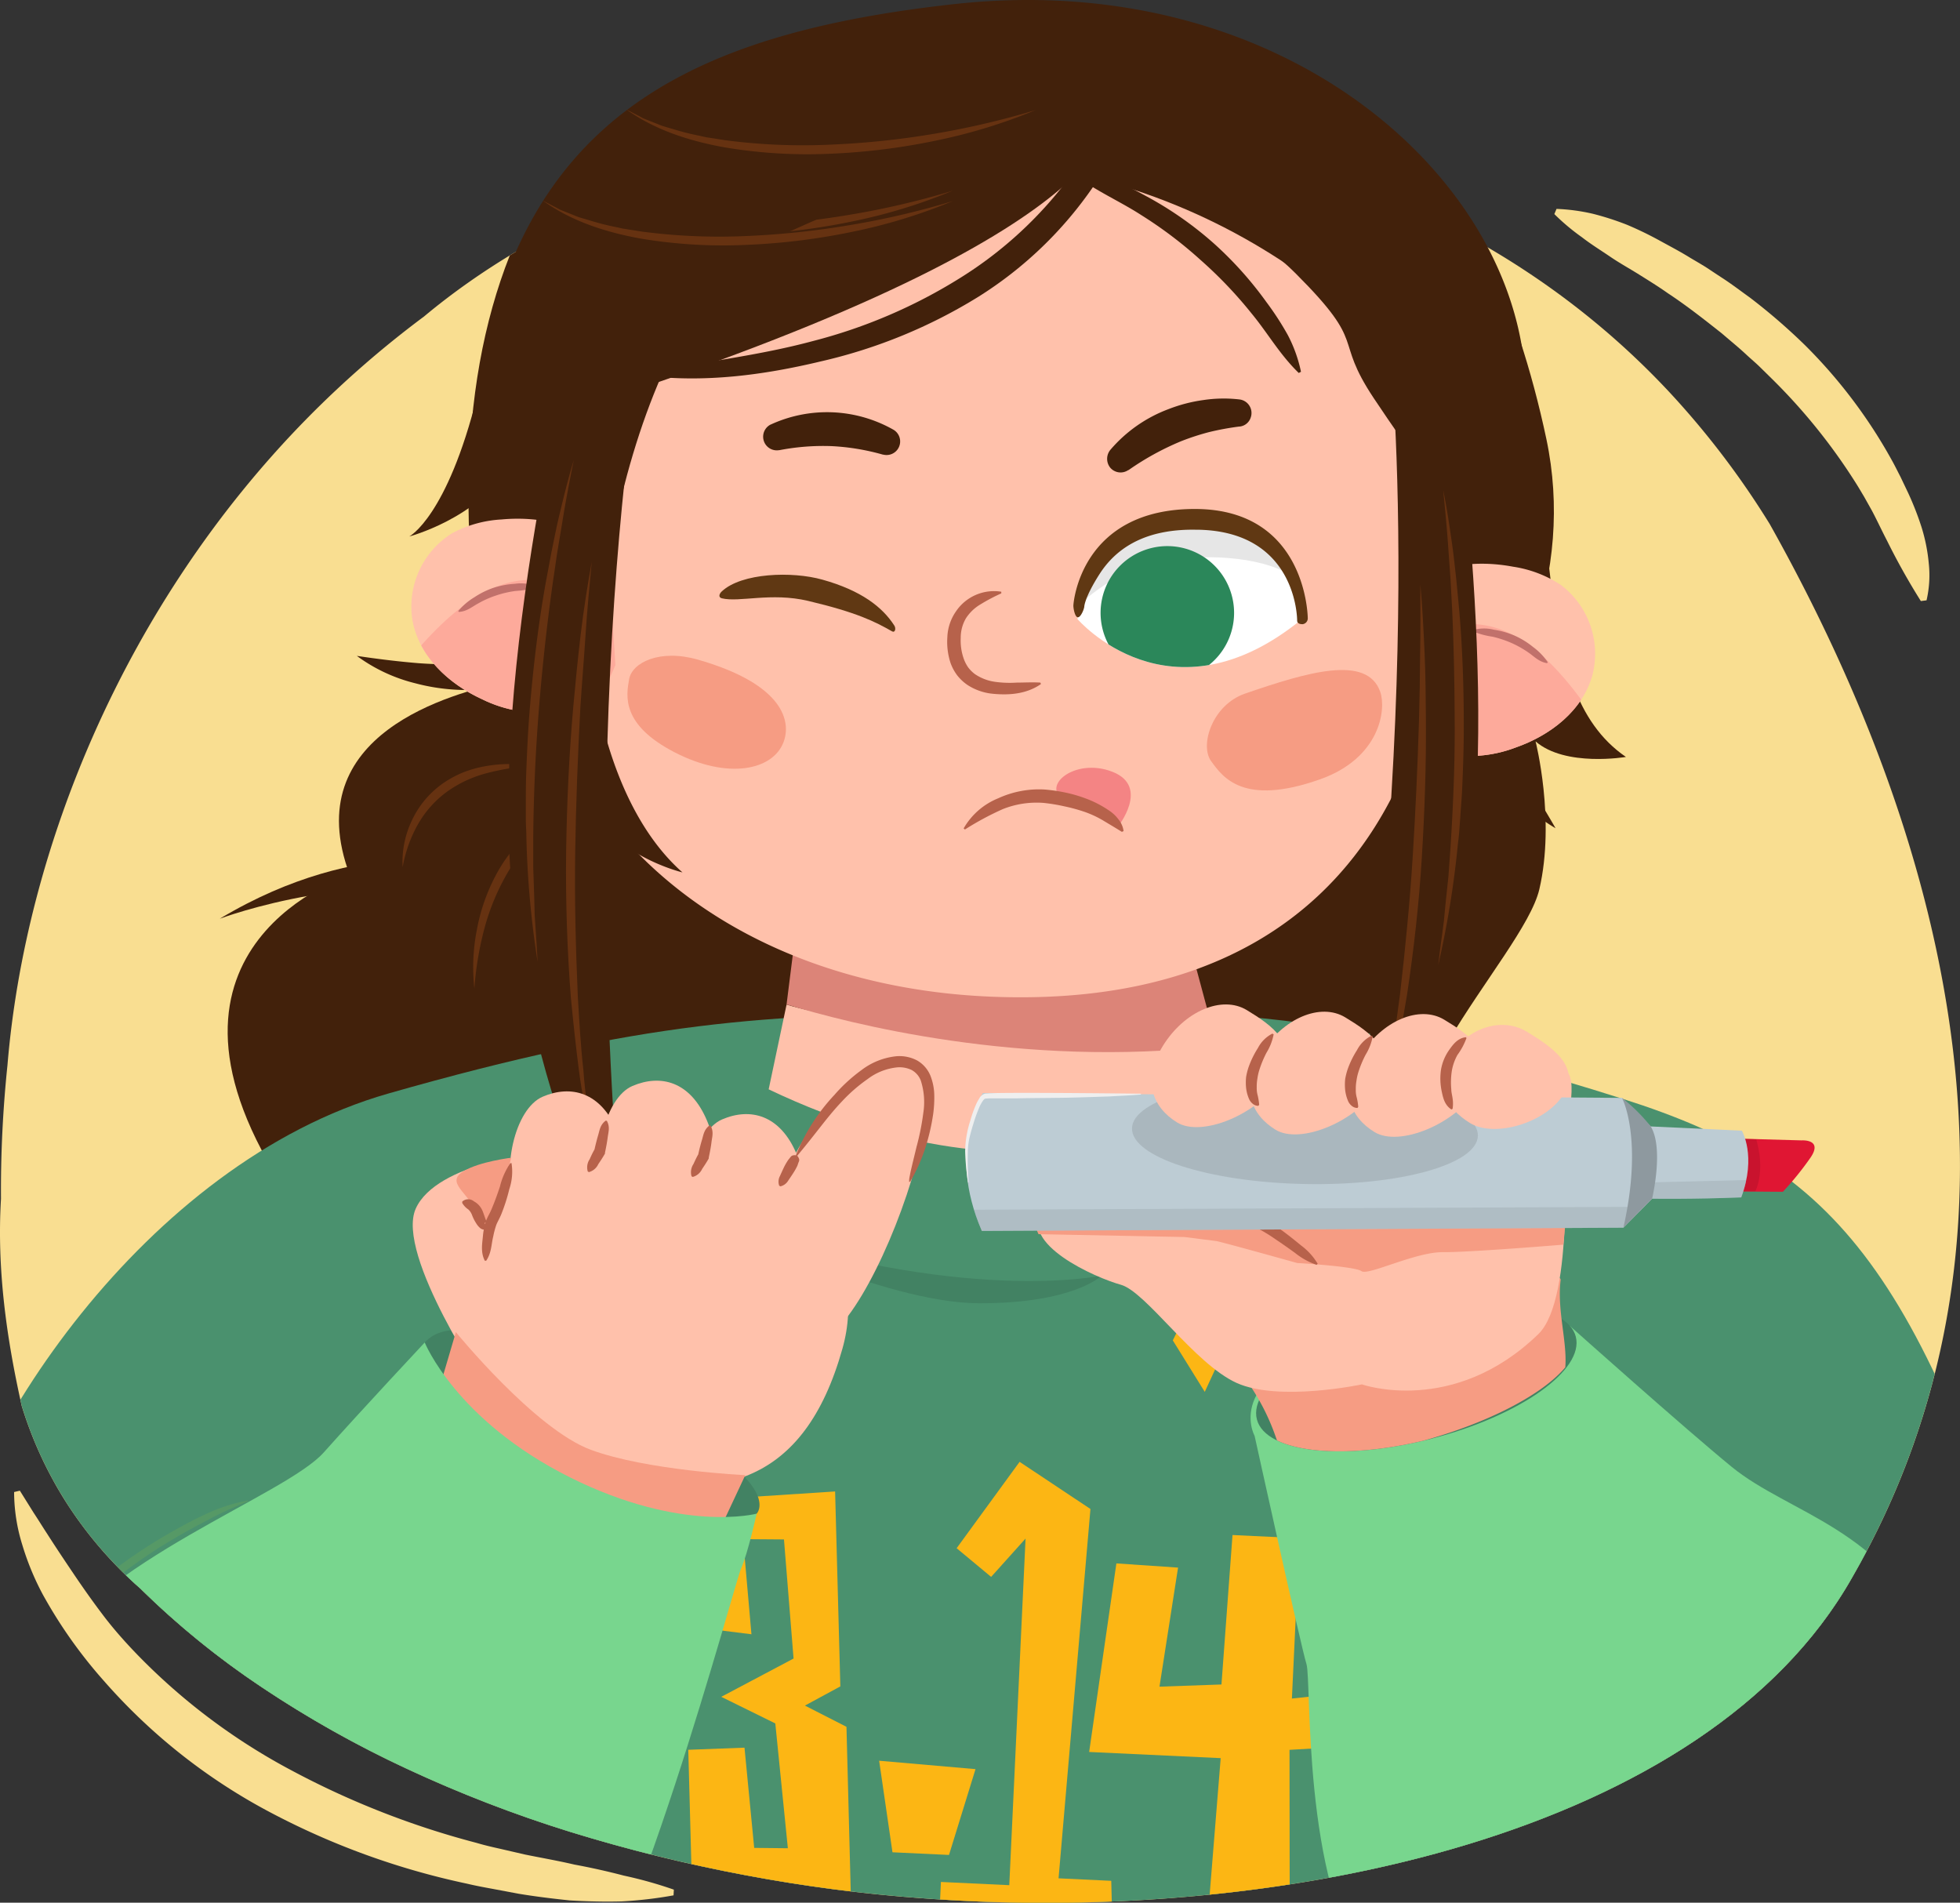 <svg xmlns="http://www.w3.org/2000/svg" xmlns:xlink="http://www.w3.org/1999/xlink" width="377.89" height="366.8" viewBox="0 0 377.89 366.8"><rect x="0" y="0" width="377.89" height="366.8" fill="#333333" stroke="none"/><defs><clipPath id="a"><path d="M.19,231.11c-.8,13.34,1,26.56,4,39.92a76.42,76.42,0,0,0,8.58,18.6,78.33,78.33,0,0,0,14.29,16.61,159.12,159.12,0,0,0,23.38,19,208,208,0,0,0,28,15.74,250.15,250.15,0,0,0,31.48,12.16,305.58,305.58,0,0,0,33.87,8.37A300.08,300.08,0,0,0,178.63,366c68.45,5,150.29-12.25,178.41-61.8,37.25-64.59,20-139.29-15.82-203.15a162.53,162.53,0,0,0-19.59-25.7c-15.1-16.09-34.5-29.83-59.68-39.62C200.76,12.51,125.6,24.43,81.77,61A195.35,195.35,0,0,0,59,80.86c-34.9,35.61-54.1,82.68-57.56,124.48A232.6,232.6,0,0,0,.19,231.11Z" fill="#f9de91"/></clipPath><clipPath id="b"><path d="M267.13,136.19a16.07,16.07,0,0,0,10.94,9,24.92,24.92,0,0,0,14.13-1.08c6.64-2.31,13-7.09,14.87-14.15a16.63,16.63,0,0,0-6.1-17.17,22.83,22.83,0,0,0-9.24-3.54c-7.76-1.46-17-.41-21.44,6.28Z" fill="none"/></clipPath><clipPath id="c"><path d="M118.7,129.2a16,16,0,0,1-11.74,8,24.86,24.86,0,0,1-14-2.4c-6.39-2.92-12.31-8.28-13.48-15.48a16.66,16.66,0,0,1,7.68-16.52,22.81,22.81,0,0,1,9.54-2.66c7.86-.73,16.91,1.19,20.75,8.27Z" fill="none"/></clipPath><clipPath id="d"><path d="M207.73,119.33s17.82,20.86,43.31,0c0,0,0-18.22-20.39-18.83C210,99.92,207.73,119.33,207.73,119.33Z" fill="#fff"/></clipPath><clipPath id="e"><path d="M333,229.63l14.27.08s4.21.26,1.76-3.34a57.05,57.05,0,0,0-5.25-6.54s-11.16-.43-11.71-.4S333,229.63,333,229.63Z" fill="none"/></clipPath><clipPath id="f"><path d="M312.72,211.65l-123.22-.94s-7.1,10.74-.2,26.59l123.7-.63,5.53-5.59s7.68.13,17.18-.25c3-8,.12-12.86.12-12.86l-17.58-.82Z" fill="none"/></clipPath></defs><path d="M.19,231.11c-.8,13.34,1,26.56,4,39.92a76.42,76.42,0,0,0,8.58,18.6,78.33,78.33,0,0,0,14.29,16.61,159.12,159.12,0,0,0,23.38,19,208,208,0,0,0,28,15.74,250.15,250.15,0,0,0,31.48,12.16,305.58,305.58,0,0,0,33.87,8.37A300.08,300.08,0,0,0,178.63,366c68.45,5,150.29-12.25,178.41-61.8,37.25-64.59,20-139.29-15.82-203.15a162.53,162.53,0,0,0-19.59-25.7c-15.1-16.09-34.5-29.83-59.68-39.62C200.76,12.51,125.6,24.43,81.77,61A195.35,195.35,0,0,0,59,80.86c-34.9,35.61-54.1,82.68-57.56,124.48A232.6,232.6,0,0,0,.19,231.11Z" fill="#f9de91"/><g clip-path="url(#a)"><path d="M42.37,177.11s28.53-10.83,55.14-3.51l-5.48-7S70,160.54,42.37,177.11Z" fill="#42210b"/><path d="M120.87,16.22c-18.27,13.25-23,36.55-28.84,60s-13.12,27.2-13.12,27.2S91.91,100,98,90.17s22.87-73.95,22.87-73.95" fill="#42210b"/><path d="M119.37,33.91C91.42,82,107.21,129.28,97.31,131.46s-40.11,9.91-29.87,37.23c0,0-42.41,13.32-13.4,59.23s139.47-18.84,139.47-18.84Z" fill="#42210b"/><path d="M77.63,167.18a18.48,18.48,0,0,1,1.68-8.8,18.1,18.1,0,0,1,5.75-7.12,20.4,20.4,0,0,1,4-2.26,21.81,21.81,0,0,1,4.39-1.27,26.19,26.19,0,0,1,9-.1,48.21,48.21,0,0,0-8.65,1.43,23.17,23.17,0,0,0-7.68,3.61A20,20,0,0,0,80.53,159,26,26,0,0,0,77.63,167.18Z" fill="#663211"/><path d="M91.46,190.59a37.3,37.3,0,0,1,.47-11.3,36.53,36.53,0,0,1,3.78-10.78,28.08,28.08,0,0,1,7.36-8.78,26,26,0,0,1,10.21-4.89,35.29,35.29,0,0,0-9.33,5.94,29.22,29.22,0,0,0-3.71,4,29.93,29.93,0,0,0-3,4.57,43.87,43.87,0,0,0-4,10.24A61.9,61.9,0,0,0,91.46,190.59Z" fill="#663211"/><path d="M68.8,126.44c4.1.61,8,1.09,11.92,1.41a85.38,85.38,0,0,0,11.53.05c1.91-.07,3.78-.38,5.67-.62.94-.13,1.86-.39,2.8-.54l1.42-.27,1.38-.38c3.79-.86,1.41,2,5.34.55-2.67,3.12-.09,1.47-4,3.15a32.78,32.78,0,0,1-12.29,3.14,38.57,38.57,0,0,1-12.54-1.22A31.74,31.74,0,0,1,68.8,126.44Z" fill="#42210b"/><path d="M288.16,115c.07,4.15.24,8.09.57,12a86.54,86.54,0,0,0,1.85,11.38c.39,1.87,1,3.66,1.54,5.49.28.91.69,1.77,1,2.67l.5,1.35.6,1.31c1.47,3.59,3.62,6.82,5.69,10.46a27.79,27.79,0,0,1-9.12-8.52,32.59,32.59,0,0,1-5.12-11.6,38.56,38.56,0,0,1-.86-12.56A31.92,31.92,0,0,1,288.16,115Z" fill="#42210b"/><path d="M290.3,62.56c11.76,33.61,3.62,70,23.18,83.36,0,0-11.69,2-17.42-3,0,0,3.85,15.07.73,28.5s-36.8,44.42-20.48,60.64c0,0-57.75,2.67-57.29-1s.72-52.82.72-52.82L270.35,70.94Z" fill="#42210b"/><path d="M205.48,483.57c1.71,0,3.4.06,5.09.07,1.11,0,118.23-11.48,119.34-11.74.52-.12,34.74-10.93,34.74-10.93-.68-9-14.89-70.94-19.93-87,18.6.36,53.82-31.1,50.17-48.13-24-81-40.32-100.76-82-114C250.27,191.91,224,195.06,186,195.27S123.89,196.8,74.89,210.8c-46.91,13.4-82,67-86.88,98,0,0-.06,0,0,.07,32.11,35.1,66.94,60,78.92,55.91,1.93,26.9-29.82,26-26.06,52.9,0,0-4,12.36-8.75,30.2C94.61,469.35,204.41,483.56,205.48,483.57Z" fill="#4a916e"/><path d="M151.65,193.66,148.2,210c55.55,26.51,89.05,1.19,89.05,1.19L232.91,197C195.27,201.38,163.24,197.22,151.65,193.66Z" fill="#ffc1ab"/><path d="M233.3,196.57,227.78,176l-74.51,4.75-1.62,12.88c11.59,3.56,45.37,12.39,83,8Z" fill="#dc8478"/><path d="M298.14,84.62C287,32.07,254.52-16.44,185.93-8.83c-62.06,6.89-99.72,42.69-95.25,116.2,3.18,52.22,55.24,66.39,108,73.64C257.35,189.09,309,135.82,298.14,84.62Z" fill="#42210b"/><path d="M267.13,136.19a16.07,16.07,0,0,0,10.94,9,24.92,24.92,0,0,0,14.13-1.08c6.64-2.31,13-7.09,14.87-14.15a16.63,16.63,0,0,0-6.1-17.17,22.83,22.83,0,0,0-9.24-3.54c-7.76-1.46-17-.41-21.44,6.28Z" fill="#ffc1ab"/><g clip-path="url(#b)"><path d="M301.92,144.26c-3.15,3.27-22,11.63-28.89,2.48s-9.88-23.33-2.06-24,19.43-11.4,37.91,18.1c-2.5,7.06-4.57,4.91-4.57,4.91" fill="#fdaa9b"/></g><path d="M298.31,127.84c-1.52-.2-2.49-1.25-3.56-2a19.73,19.73,0,0,0-3.34-1.89,20.66,20.66,0,0,0-3.66-1.21,15.8,15.8,0,0,1-3.86-1.06v-.19a7.8,7.8,0,0,1,4.12-.1,16.35,16.35,0,0,1,4,1.14,15.77,15.77,0,0,1,3.56,2.19,11.86,11.86,0,0,1,2.82,2.92Z" fill="#c1716b"/><path d="M117.79,103.5s-3.61-1.54-16.28-2.45a85.33,85.33,0,0,0-.44,12.09c1.77,45,38.63,76.91,90.1,79,55.25,2.23,84.9-28.19,87.9-82.1,1.39-25-7.34-49.29-21.75-68.07-12.88-6.85-29.16-10.49-46.76-10.55C152.87,31.23,124.9,55.51,117.79,103.5Z" fill="#ffc1ab"/><path d="M193.46,6.58c-49.68,5.17-85.55,51.55-90,94.56,12.67.91,13,12,13,12,7.12-48,29-84.41,69.23-82.52C240.62,33.19,273,68.75,286,90.39,278.06,53.05,244.13,1.32,193.46,6.58Z" fill="#42210b"/><path d="M118.7,129.2a16,16,0,0,1-11.74,8,24.86,24.86,0,0,1-14-2.4c-6.39-2.92-12.31-8.28-13.48-15.48a16.66,16.66,0,0,1,7.68-16.52,22.81,22.81,0,0,1,9.54-2.66c7.86-.73,16.91,1.19,20.75,8.27Z" fill="#ffc1ab"/><g clip-path="url(#c)"><path d="M83.3,134c2.84,3.55,20.85,13.65,28.53,5.18s12-22.3,4.31-23.7S97.87,102.27,76.7,129.91c1.82,7.26,4.09,5.31,4.09,5.31" fill="#fdaa9b"/></g><path d="M88.36,117.79a12,12,0,0,1,3.08-2.64,16,16,0,0,1,3.75-1.85,17,17,0,0,1,4.1-.76,7.88,7.88,0,0,1,4.09.49v.19a16.51,16.51,0,0,1-3.94.7,19.64,19.64,0,0,0-3.75.86,18.61,18.61,0,0,0-3.51,1.56c-1.13.6-2.19,1.56-3.73,1.62Z" fill="#c1716b"/><path d="M213.89,21.8s6,20-88.42,52.37C85,88.06,95.77,59.46,95.77,59.46L134,46.22l39-24.47Z" fill="#42210b"/><path d="M134.58,127.17c16.65,4.78,18,12,16.47,15.94-2.07,5.37-10.71,7.23-21,1.91s-9.33-10.85-8.76-14.07S127.19,125.05,134.58,127.17Z" fill="#f69c83"/><path d="M240.05,133.71c12-4.13,23.53-7.58,26.06-.34,1.19,3.38,0,12.76-11.61,16.87-14.84,5.24-18.76-.43-21-3.52S233.76,135.87,240.05,133.71Z" fill="#f69c83"/><path d="M148.56,81.86a25.94,25.94,0,0,1,23.73,1,2.62,2.62,0,0,1-2,4.78l-.07,0A44.07,44.07,0,0,0,160.28,86a44.67,44.67,0,0,0-10,.78l-.07,0a2.63,2.63,0,0,1-1.63-4.94Z" fill="#42210b"/><path d="M238.94,77a26.29,26.29,0,0,0-6.92.12,29.51,29.51,0,0,0-6.73,1.75,27.33,27.33,0,0,0-11.17,7.8,2.73,2.73,0,0,0-.08,3.47,2.62,2.62,0,0,0,3.49.48l.06,0a53,53,0,0,1,10.12-5.56,46.73,46.73,0,0,1,5.48-1.78,53.43,53.43,0,0,1,5.72-1.05H239a2.52,2.52,0,0,0,2.13-1.71A2.63,2.63,0,0,0,238.94,77Z" fill="#42210b"/><path d="M215.46,159.46s-5-2.63-10.05-5.16,1.71-8.39,9.06-5.52S215.46,159.46,215.46,159.46Z" fill="#f48484"/><path d="M200.7,131.87c-2.72,1.89-6,2.2-9.32,1.87a10.79,10.79,0,0,1-4.84-1.69,8.92,8.92,0,0,1-2-1.87,9.14,9.14,0,0,1-1.27-2.36,13.05,13.05,0,0,1-.62-5,9.28,9.28,0,0,1,1.63-4.91,8.84,8.84,0,0,1,8.77-3.84l0,.32a34.35,34.35,0,0,0-3.93,2.07,8.46,8.46,0,0,0-2.89,2.74,7.36,7.36,0,0,0-1,3.76,10.57,10.57,0,0,0,.57,4,7.08,7.08,0,0,0,.86,1.69,6.4,6.4,0,0,0,1.33,1.32,9.12,9.12,0,0,0,3.72,1.45,20.55,20.55,0,0,0,4.31.17c1.48,0,3-.1,4.57,0Z" fill="#b7624b"/><path d="M216.29,160.36c-1.25-.79-2.37-1.44-3.51-2.13a19.53,19.53,0,0,0-3.64-1.71,32.88,32.88,0,0,0-3.95-1.08,34.33,34.33,0,0,0-4-.66,17.64,17.64,0,0,0-7.85,1.2,56,56,0,0,0-7.3,3.93l-.25-.21a13.49,13.49,0,0,1,6.67-5.81,18.81,18.81,0,0,1,8.89-1.69,31.49,31.49,0,0,1,4.44.67,27.75,27.75,0,0,1,4.27,1.34,21.16,21.16,0,0,1,4,2.2,7.41,7.41,0,0,1,1.64,1.62,4.49,4.49,0,0,1,.93,2.19Z" fill="#b7624b"/><path d="M207.73,119.33s17.82,20.86,43.31,0c0,0,0-18.22-20.39-18.83C210,99.92,207.73,119.33,207.73,119.33Z" fill="#fff"/><g clip-path="url(#d)"><path d="M201,110.35c9.38-6.41,19.61-12.3,31.15-13.31,9.31-.82,19.3,2,25.85,8.88,4.23,4.45-2.29,11.45-6.54,7-5.14-5.42-16.75-6-24-5.22-9.43,1.06-15.56,5-21.41,10.78C201.64,122.78,195.91,113.81,201,110.35Z" opacity="0.1"/><path d="M237.93,118.42a12.87,12.87,0,1,1-12.6-13.14A12.87,12.87,0,0,1,237.93,118.42Z" fill="#2b875a"/></g><path d="M207.82,119h0c-.57,0-.9-1.74-.87-2.32,0-.2,1.26-18.74,23.73-18.56,21.28.21,21.46,20.89,21.46,21.09a1.13,1.13,0,0,1-1,1.12c-.58,0-1.05-.16-1.05-.73s-.23-17.08-19-17.48c-.13,0-.27,0-.4,0-8.63-.18-14.93,2.64-18.72,8.58-2.84,4.45-2.92,6.2-2.92,6.24C209,117.49,208.37,119,207.82,119Z" fill="#603813"/><path d="M139.17,114c-.56.52-.68,1.17,0,1.34,3.38.83,9.52-1.19,16.64.5,9.43,2.23,12.89,4,16.2,5.88.54.31.79-.54.42-1.12-2.29-3.57-6.39-6.77-13.88-8.86C152.71,110.1,143,110.43,139.17,114Z" fill="#603813"/><path d="M113.93,126.81s1.92,27.45,17.65,41.37c0,0-16.87-4-19.29-17.29A49.68,49.68,0,0,1,113.93,126.81Z" fill="#42210b"/><path d="M125.35,58.15s-15.65,73.94-4.67,187.35c0,0-20.35-35.5-22.48-81.17s14.43-107.5,14.43-107.5" fill="#42210b"/><path d="M207.71,33.56c5.29-.11,9.85,2.37,14.22,4.77a68.49,68.49,0,0,1,12.26,8.74,70.17,70.17,0,0,1,10,11.2,56.07,56.07,0,0,1,4.09,6.3,27,27,0,0,1,2.55,7.1l-.43.23c-3.69-3.58-6-7.73-9.07-11.44a82.74,82.74,0,0,0-9.88-10.36,81.34,81.34,0,0,0-11.42-8.64C216,38.85,211.68,37,207.58,34Z" fill="#42210b"/><path d="M220.1,9c.64,9.62-3.81,18.7-9.26,26.89a75.41,75.41,0,0,1-22.19,21.31,100,100,0,0,1-30.4,12.47c-10.86,2.6-22.23,4.14-33.53,2.77l0-.57c10.93-2.12,21.7-3.34,32-6.12a100.84,100.84,0,0,0,28.5-12.23,76.9,76.9,0,0,0,21.3-19.76,76.25,76.25,0,0,0,7.12-12.05c2-4.16,3.93-8.4,5.78-12.77Z" fill="#42210b"/><path d="M183.67,36.77a104.41,104.41,0,0,1-19.46,5.94A124.1,124.1,0,0,1,144,45.2,96,96,0,0,1,123.58,44c-6.69-1.2-13.4-3.33-18.92-7.33l2.25,1.18c.38.19.74.4,1.12.59l1.17.47,2.34.94c.8.25,1.61.47,2.42.72a47.67,47.67,0,0,0,4.88,1.22l1.22.27,1.25.2,2.48.39a114.48,114.48,0,0,0,20.11.85A159.16,159.16,0,0,0,164,41.37,156.42,156.42,0,0,0,183.67,36.77Z" fill="#663211"/><path d="M199.69,19.21a105.16,105.16,0,0,1-19.46,5.94A124.1,124.1,0,0,1,160,27.64a96.06,96.06,0,0,1-20.39-1.25c-6.68-1.21-13.39-3.34-18.91-7.33l2.25,1.18c.37.19.73.4,1.11.59l1.18.47,2.34.93c.8.26,1.61.48,2.41.72a45.79,45.79,0,0,0,4.88,1.22l1.23.28,1.24.19,2.49.39a114.41,114.41,0,0,0,20.1.86A159.32,159.32,0,0,0,180,23.81,158.6,158.6,0,0,0,199.69,19.21Z" fill="#663211"/><path d="M110.63,88.68c-.81,4-1.58,8-2.22,12l-1,6-.88,6c-1.11,8-2,16.1-2.64,24.18s-1,16.19-1.08,24.3l0,6.08.2,6.09.07,3,.2,3q.21,3,.37,6.09a181.61,181.61,0,0,1-2.17-24.33c0-1-.1-2-.1-3.06l0-3c0-2,0-4.08.08-6.12.16-4.08.34-8.15.68-12.22.67-8.12,1.63-16.23,3.06-24.25l1.12-6c.42-2,.8-4,1.25-6C108.5,96.54,109.44,92.58,110.63,88.68Z" fill="#663211"/><path d="M114.09,108.3c-.43,4.66-.89,9.3-1.19,14s-.7,9.31-1,14c-.5,9.32-.86,18.63-1,28s.11,18.64.51,27.95c.29,4.65.53,9.31,1.06,13.94.31,4.66,1.09,9.26,1.61,13.91-.91-4.58-1.87-9.17-2.47-13.81s-1.09-9.29-1.55-14q-1.08-14-.91-28.06c.14-9.36.56-18.72,1.38-28,.42-4.66.88-9.31,1.43-13.95S113.26,112.9,114.09,108.3Z" fill="#663211"/><path d="M267.74,64.6s8.17,70.76-9.54,176.42c0,0,20.17-31.69,25.32-74.44S278.83,64.4,278.83,64.4" fill="#42210b"/><path d="M278.25,94.49c.78,3.76,1.31,7.56,1.85,11.37.25,1.9.44,3.81.66,5.72l.55,5.73c.67,7.65.92,15.34.91,23,0,3.84-.14,7.68-.3,11.52-.08,1.92-.26,3.84-.38,5.76l-.21,2.87c-.08,1-.21,1.91-.31,2.86a181.14,181.14,0,0,1-3.73,22.72c.22-1.9.46-3.81.73-5.7l.37-2.85.27-2.86.6-5.7.41-5.72c.48-7.63.82-15.26.8-22.91s-.15-15.28-.5-22.92l-.31-5.73-.41-5.73C279,102.12,278.63,98.31,278.25,94.49Z" fill="#663211"/><path d="M273.84,112.65c.41,4.38.62,8.78.82,13.18s.23,8.8.26,13.21c.06,8.81-.26,17.62-.8,26.42s-1.53,17.58-2.84,26.29c-.75,4.35-1.44,8.71-2.39,13s-2.05,8.58-3.2,12.82c.76-4.34,1.76-8.62,2.35-13,.78-4.32,1.31-8.68,1.9-13,1-8.73,1.87-17.46,2.42-26.22s.95-17.54,1.22-26.33q.19-6.59.22-13.18C273.89,121.44,273.85,117.05,273.84,112.65Z" fill="#663211"/><path d="M274.89,90.8s-2.2-2.31-10-14c-8-12-1-10-15-24-17-17-42-19-42-19s21.67-18.11,47.3-.4S274.89,90.8,274.89,90.8Z" fill="#42210b"/><polygon points="215.24 301.39 209.99 337.74 235.35 338.93 232.18 378.16 248.67 377.49 248.62 337.33 255.68 336.92 256.16 326.69 249.08 327.44 250.54 296.53 237.63 295.92 235.5 324.73 223.55 325.15 227.13 302.2 215.24 301.39" fill="#fcb614"/><polygon points="135.66 313.9 134.97 289.21 161.01 287.52 162.02 325.1 155.19 328.8 163.2 332.89 164.19 371.05 133.6 370.66 132.7 337.32 143.54 336.91 145.41 356.23 151.9 356.3 149.48 332.24 139.06 327.11 153 319.73 151.15 296.77 143.27 296.71 144.88 315.05 135.66 313.9" fill="#fcb614"/><polygon points="169.5 339.43 172.07 357.08 182.97 357.59 188.08 341.05 169.5 339.43" fill="#fcb614"/><polygon points="196.58 281.81 184.44 298.46 191.09 303.99 197.73 296.6 194.59 363.42 181.41 362.8 180.92 373.33 214.55 374.47 214.25 362.58 204.09 362.1 210.24 290.9 196.58 281.81" fill="#fcb614"/><polygon points="254.35 286.09 248.2 276.17 253.32 265.71 260.27 277.76 254.35 286.09" fill="#fcb614"/><polygon points="232.28 268.32 226.12 258.4 231.24 247.94 238.43 254.99 232.28 268.32" fill="#fcb614"/><polygon points="114.07 330.9 107.91 320.98 113.03 310.52 120.22 317.57 114.07 330.9" fill="#fcb614"/><polygon points="95.71 304.78 89.55 294.86 94.67 284.4 101.86 291.45 95.71 304.78" fill="#fcb614"/><path d="M139.85,236s30.55,15.2,48.89,15.24,23.66-5.33,23.66-5.33S185.48,251.69,139.85,236Z" fill="#428263"/><path d="M302.89,255.8s-7-7-39,1c-29.18,7.3-22,20-22,20s9,40.87,10,44-.86,42,11.8,58.73c13.53,17.91,28.08,57.07,78.92,29s39.21-70.74,30.15-92.22-27.87-24.52-38.87-33.52C324.88,275.43,302.89,255.8,302.89,255.8Z" fill="#78d68e"/><ellipse cx="273.07" cy="265.65" rx="31.76" ry="12.06" transform="translate(-57.98 77.12) rotate(-14.55)" fill="#428263"/><path d="M246.21,277.68c5.58,2.71,16.31,2.88,28.18.06,12.79-3.52,23.1-9,27.4-14.15.4-4.94-1.61-11-.9-16.79.6-4.8-60,20.12-60,20.12a42.86,42.86,0,0,1,5,9.88C246,277.11,246.1,277.39,246.21,277.68Z" fill="#f69c83"/><path d="M262.58,266.88s-16,3.4-24.15-.28S220.94,249,216.1,247.67s-19.8-7.89-15.1-14.52,37-.16,37-.16l41.35-.6s20.19-28.1,22.69-25.9-.65,13-.65,13,2.36,30.77-4.79,37.69C280.19,273.09,262.58,266.88,262.58,266.88Z" fill="#ffc1ab"/><path d="M200.23,237.92l28.15.55,6.07.77c.88.11,15.64,4.24,15.64,4.24s11.19.64,12.41,1.57,10.38-3.7,15.67-3.66,23.24-1.45,23.24-1.45.83-6.68.31-9-102.47-1.19-102.47-1.19-.49,3.85.24,6.08A10.93,10.93,0,0,0,200.23,237.92Z" fill="#f69c83"/><path d="M253.84,243.83a13.64,13.64,0,0,1-4.11-2.26q-1.87-1.37-3.77-2.64a31.59,31.59,0,0,0-3.79-2.29,8.06,8.06,0,0,0-1.9-.65,12.6,12.6,0,0,1-2.09-.42l-.15-.22a2.3,2.3,0,0,1,2.41-1.21,7.57,7.57,0,0,1,2.57.56,11.92,11.92,0,0,1,2.18,1.18c.68.43,1.32.89,2,1.34,1.27.93,2.49,1.91,3.69,2.9a11.9,11.9,0,0,1,3.17,3.51Z" fill="#b7624b"/><path d="M332.8,219.44l14.54.4s4.21-.3,1.73,3.32a58.74,58.74,0,0,1-5.33,6.59s-11.27-.08-11.82-.1S332.8,219.44,332.8,219.44Z" fill="#e01633"/><g clip-path="url(#e)"><path d="M332.73,213.05c4.36.62,5.78,5.65,6.33,8.51.7,3.55.48,8.63-3.19,11.4-3.44,2.59-8.93-.28-6.63-3.68a8.11,8.11,0,0,0,1.6-2.92,12,12,0,0,0,.11-4c-.19-2.47-2.22-5.21-1.42-7.71A2.88,2.88,0,0,1,332.73,213.05Z" fill="#a81126" opacity="0.4"/></g><path d="M312.72,211.65l-123.22-.94s-7.1,10.74-.2,26.59l123.7-.63,5.53-5.59s7.68.13,17.18-.25c3-8,.12-12.86.12-12.86l-17.58-.82Z" fill="#bdccd4"/><g clip-path="url(#f)"><polygon points="316.25 232.65 182.59 233.23 186.27 243.76 314.95 240.76 316.25 232.65" fill="#8e999f" opacity="0.3"/><path d="M251.84,208.19c-18.42-.4-33.45,3.76-33.59,9.31s14.69,10.35,33.11,10.75,33.45-3.76,33.58-9.3S270.25,208.59,251.84,208.19Z" fill="#8e999f" opacity="0.4"/><polygon points="340.99 227.38 316.71 227.97 318.9 238.32 341.92 235.35 340.99 227.38" fill="#8e999f" opacity="0.3"/></g><path d="M312.72,211.65s4.16,7.68.28,25l5.53-5.59s2.32-9.68-.28-13.93A33.76,33.76,0,0,0,312.72,211.65Z" fill="#8e999f"/><path d="M301.43,211c-3.38,5.45-13.26,8.4-18,5.5s-7.2-7.58-3.82-13,10-7.51,14.77-4.61S304.81,205.55,301.43,211Z" fill="#ffc1ab"/><path d="M284.76,210c-4.15,6.7-14.95,11.14-19.73,8.25s-6.88-8.1-2.73-14.79,11.38-9.77,16.16-6.88S288.91,203.26,284.76,210Z" fill="#ffc1ab"/><path d="M265.66,209.54c-4.15,6.7-15,11.14-19.73,8.25s-6.88-8.1-2.73-14.79,11.38-9.77,16.16-6.88S269.81,202.85,265.66,209.54Z" fill="#ffc1ab"/><path d="M246.68,208.14c-4.14,6.69-15,11.14-19.72,8.25s-6.88-8.1-2.74-14.79,11.39-9.77,16.16-6.88S250.83,201.45,246.68,208.14Z" fill="#ffc1ab"/><path d="M282.74,200.11a12.92,12.92,0,0,1-1.74,3.25,9.66,9.66,0,0,0-1.1,3.17,14.84,14.84,0,0,0-.09,3.47c0,.59.18,1.16.25,1.76a6.45,6.45,0,0,1,0,2l-.23.12c-1.32-.86-1.61-2.25-1.88-3.55a11.86,11.86,0,0,1-.13-4.08,9.36,9.36,0,0,1,1.59-3.86c.78-1.09,1.64-2.26,3.21-2.44Z" fill="#b7624b"/><path d="M264.66,199.8a10.49,10.49,0,0,1-1.38,3.55,21,21,0,0,0-1.38,3.32,10.12,10.12,0,0,0-.37,1.66,8.81,8.81,0,0,0-.13,1.69,5.22,5.22,0,0,0,.19,1.59,10.66,10.66,0,0,1,.28,1.76l-.15.22a1.68,1.68,0,0,1-1.13-.43,2.4,2.4,0,0,1-.68-.91,7.67,7.67,0,0,1-.56-2.11,10.49,10.49,0,0,1,0-2.1,12.06,12.06,0,0,1,.51-2,17.78,17.78,0,0,1,1.76-3.58,6.43,6.43,0,0,1,2.79-2.79Z" fill="#b7624b"/><path d="M245.56,199.39a10.49,10.49,0,0,1-1.38,3.55,21,21,0,0,0-1.38,3.32,10.12,10.12,0,0,0-.37,1.66,8.81,8.81,0,0,0-.13,1.69,5.22,5.22,0,0,0,.19,1.59,11.84,11.84,0,0,1,.28,1.76l-.15.22a1.68,1.68,0,0,1-1.13-.43,2.4,2.4,0,0,1-.68-.91,7.33,7.33,0,0,1-.56-2.11,10.49,10.49,0,0,1,0-2.1,12.06,12.06,0,0,1,.51-2,17.78,17.78,0,0,1,1.76-3.58,6.43,6.43,0,0,1,2.79-2.79Z" fill="#b7624b"/><path d="M134.22,237.8c-3.2-7.67-.4-19.68,5-22s11.18-.95,14.39,6.72,1.41,15.78-4,18.11S137.43,245.47,134.22,237.8Z" fill="#ffc1ab"/><path d="M116.94,231.35c-3.2-7.67-.4-19.69,5-22s11.18-.94,14.39,6.73,1.42,15.78-4,18.11S120.15,239,116.94,231.35Z" fill="#ffc1ab"/><path d="M99.65,233.41c-3.21-7.67-.41-19.69,5-22s11.19-.94,14.39,6.73,1.42,15.78-4,18.11S102.86,241.08,99.65,233.41Z" fill="#ffc1ab"/><path d="M150.46,229.46c4.88-16,18.93-25.51,24.59-23.87s5.6,5.77.72,21.76-14.07,33-19.73,31.4S145.58,245.44,150.46,229.46Z" fill="#ffc1ab"/><path d="M145.89,291.8s7-7-29-23c0,0-27-19-35-10,0,0-3,16,24,27S139.89,297.8,145.89,291.8Z" fill="#428263"/><path d="M162.42,260C155,286.42,138.49,289.32,118,284.78s-32.14-24.17-29.81-41.22c2.52-18.49,25.45-23.94,45.95-19.4S167.49,242,162.42,260Z" fill="#ffc1ab"/><path d="M93.89,267.89s-17.68-26-13.74-34.88,24.73-11.43,24.35-9.39,1.16,17.1,1.16,17.1Z" fill="#ffc1ab"/><path d="M89.41,225.76c-3.64,2.19.81,4.05,2.62,8.13s2.1,4.1,2.1,4.1l2.92-8.23,1.49-6.57S92.5,223.91,89.41,225.76Z" fill="#f69c83"/><path d="M98.62,224.22a10.45,10.45,0,0,1-.42,5A34.74,34.74,0,0,1,96.68,234c-.3.77-.82,1.66-1,2.15a16.63,16.63,0,0,0-.58,2.19c-.39,1.54-.31,3.14-1.36,4.7l-.27,0c-.86-1.69-.48-3.34-.34-5a13.11,13.11,0,0,1,.54-2.57c.37-1,.75-1.52,1.06-2.27.61-1.43,1.16-2.93,1.66-4.46a13.68,13.68,0,0,1,2-4.5Z" fill="#b7624b"/><path d="M117,216.07c.65,1.18.3,2.14.17,3.15s-.32,2-.53,3l0,.16-.08.14c-.37.65-.78,1.27-1.2,1.89a2.83,2.83,0,0,1-1.82,1.55l-.22-.13a2.8,2.8,0,0,1,.37-2.36c.3-.68.62-1.36,1-2l-.11.3c.22-1,.47-2,.75-2.95s.38-2,1.46-2.79Z" fill="#b7624b"/><path d="M137,217c.65,1.18.3,2.14.18,3.15s-.32,2-.53,3l0,.16-.07.14c-.37.65-.78,1.27-1.2,1.89a2.83,2.83,0,0,1-1.82,1.55l-.23-.13a2.84,2.84,0,0,1,.37-2.36c.31-.68.63-1.36,1-2l-.11.3c.21-1,.46-2,.75-2.95s.38-2,1.46-2.79Z" fill="#b7624b"/><path d="M153.74,222.84c.43.56.39.86.27,1.12s-.18.54-.29.8a12.44,12.44,0,0,1-.83,1.46c-.3.47-.62.93-.93,1.39a2.34,2.34,0,0,1-1.5,1.09l-.23-.13a2.29,2.29,0,0,1,.14-1.85c.23-.51.45-1,.7-1.53a11.61,11.61,0,0,1,.82-1.46c.15-.23.35-.45.52-.67s.39-.42,1.1-.35Z" fill="#b7624b"/><path d="M94.06,236a.62.62,0,0,1-.19.91,1,1,0,0,1-.73.11,1.5,1.5,0,0,1-.47-.2,3.55,3.55,0,0,1-.82-.93,8.49,8.49,0,0,1-.87-1.73,2.76,2.76,0,0,0-.68-1,3.75,3.75,0,0,1-1.18-1.25v-.27a1.71,1.71,0,0,1,2.25-.05A3.72,3.72,0,0,1,93,233.35c.26.63.41,1.12.6,1.64.08.24.23.46.24.57s0,0-.09.05a.42.42,0,0,0-.28.13c-.13.21.12.25.37.21Z" fill="#b7624b"/><path d="M175.29,227.86a.46.46,0,0,1,0-.2l0-.11,0-.22.07-.43.17-.85c.11-.56.26-1.12.38-1.67l.8-3.3a48.64,48.64,0,0,0,1.31-6.57,13.5,13.5,0,0,0-.5-6.23,3.91,3.91,0,0,0-1.74-2,5.4,5.4,0,0,0-2.75-.52,11.25,11.25,0,0,0-5.74,2.25,31,31,0,0,0-5,4.36c-1.54,1.62-2.94,3.38-4.33,5.15s-2.8,3.56-4.28,5.32l-.23-.13a37.32,37.32,0,0,1,7.43-11.64,31.12,31.12,0,0,1,5.2-4.77,13.32,13.32,0,0,1,6.83-2.69,7.33,7.33,0,0,1,3.87.8,6,6,0,0,1,2.65,3.07,10.76,10.76,0,0,1,.7,3.69,23.51,23.51,0,0,1-.21,3.58,40.77,40.77,0,0,1-1.6,6.8c-.37,1.1-.79,2.17-1.26,3.23-.25.52-.49,1-.76,1.55l-.41.76-.22.38-.1.18,0,.1s0,0-.05,0Z" fill="#b7624b"/><path d="M87.89,256.8s15.2,18.67,26,22.68,29.8,4.9,29.8,4.9l-5.82,12.42-37.32-10.45L82.89,273.8Z" fill="#f69c83"/><path d="M81.89,258.8s6,15,28,26c21.62,10.81,36,7,36,7s-1.71,7.7-3,10.56-21.08,77.79-35.11,92.2c-15,15.37-40.26,50-84,17s-27.26-72.15-16-91.48S55,288.33,62.42,280,81.89,258.8,81.89,258.8Z" fill="#78d68e"/><path d="M219.91,211c-2,.18-4,.24-6,.37l-6,.19c-4,.12-8,.09-12,.18l-3,0h-1.49c-.48,0-1,0-1.39.05h-.11s-.08.07-.13.09a2.43,2.43,0,0,0-.36.44,7,7,0,0,0-.64,1.19c-.37.88-.71,1.8-1,2.73s-.58,1.89-.81,2.85a13,13,0,0,0-.38,2.87,57.23,57.23,0,0,0,.14,6l-.1,0a46.47,46.47,0,0,1-.56-6,20,20,0,0,1,1-5.94,22.39,22.39,0,0,1,1-2.86,7.72,7.72,0,0,1,.69-1.34,1.85,1.85,0,0,1,1.19-1c2-.15,4-.11,6-.14,8,0,16,.07,24.08.16Z" fill="#efefef"/><path d="M31,316.82s-18.17-1.65-33.81-1.59-17.06,5.06-18.37,24S-7.62,383.85,3.37,394C38.91,426.61,49,366.68,49,366.68Z" fill="#78d68e"/><path d="M-1.58,330.73a94.68,94.68,0,0,1,9.35-13.56A94.89,94.89,0,0,1,19,305a97.28,97.28,0,0,1,13.61-9.41c2.39-1.37,4.81-2.69,7.33-3.82a32.24,32.24,0,0,1,7.89-2.51l0,.18a68,68,0,0,0-7.41,3.4c-2.42,1.25-4.81,2.55-7.15,3.94A95.65,95.65,0,0,0,20,306.21,104.47,104.47,0,0,0,8.86,318.05c-3.47,4.21-6.55,8.73-10.28,12.79Z" fill="#569966"/></g><path d="M214.89,30.8c6,0,72.51,40.5,79,39.5-4-38.5-48.6-76.31-110-69.5C136.6,6.05,105.52,20.46,94.41,63.18a15,15,0,0,0,2.48-.38C157.89,50.8,155.89,31.8,214.89,30.8Z" fill="#42210b"/><path d="M183.67,38.77a104.41,104.41,0,0,1-19.46,5.94A124.1,124.1,0,0,1,144,47.2,96,96,0,0,1,123.58,46c-6.69-1.2-13.4-3.33-18.92-7.33l2.25,1.18c.38.19.74.4,1.12.59l1.17.47,2.34.94c.8.25,1.61.47,2.42.72a47.67,47.67,0,0,0,4.88,1.22l1.22.27,1.25.2,2.48.39a114.48,114.48,0,0,0,20.11.85A159.16,159.16,0,0,0,164,43.37,156.42,156.42,0,0,0,183.67,38.77Z" fill="#663211"/><path d="M199.69,21.21a105.16,105.16,0,0,1-19.46,5.94A124.1,124.1,0,0,1,160,29.64a96.06,96.06,0,0,1-20.39-1.25c-6.68-1.21-13.39-3.34-18.91-7.33l2.25,1.18c.37.19.73.4,1.11.59l1.18.47,2.34.93c.8.26,1.61.48,2.41.72a45.79,45.79,0,0,0,4.88,1.22l1.23.28,1.24.19,2.49.39a114.41,114.41,0,0,0,20.1.86A159.32,159.32,0,0,0,180,25.81,158.6,158.6,0,0,0,199.69,21.21Z" fill="#663211"/><path d="M3.83,287.37l2.62,4.2c.91,1.37,1.75,2.75,2.63,4.09,1.73,2.71,3.5,5.35,5.29,8s3.6,5.2,5.51,7.72,4,4.89,6.19,7.18a119.34,119.34,0,0,0,30.19,22.76,162.89,162.89,0,0,0,35.6,13.94c1.54.46,3.11.82,4.68,1.17l4.72,1.09c3.15.64,6.34,1.19,9.49,1.93q4.78.88,9.55,2.13a81,81,0,0,1,9.62,2.7l-.06,1.1a79.6,79.6,0,0,1-10,1.17c-3.35.09-6.7,0-10-.19-3.33-.35-6.65-.75-10-1.31l-4.94-.93c-1.65-.3-3.3-.61-4.93-1a145.4,145.4,0,0,1-38-13.8A112.27,112.27,0,0,1,20,324a91.53,91.53,0,0,1-11.8-16.71,51.84,51.84,0,0,1-3.9-9.47,34.55,34.55,0,0,1-1.58-10.19Z" fill="#f9de91"/><path d="M370.34,115.87a131.08,131.08,0,0,1-6.51-11.62c-1-1.92-1.89-3.85-2.89-5.75l-1.57-2.8c-.56-.92-1.09-1.85-1.67-2.75a112.22,112.22,0,0,0-16.15-20l-2.3-2.26c-.77-.75-1.6-1.44-2.39-2.17-1.57-1.48-3.25-2.83-4.88-4.24-3.39-2.68-6.8-5.37-10.43-7.76-1.78-1.26-3.63-2.4-5.48-3.56s-3.77-2.21-5.59-3.45-3.7-2.39-5.49-3.78a41.72,41.72,0,0,1-5.31-4.46l.42-1a37.36,37.36,0,0,1,7,.94,54.85,54.85,0,0,1,6.58,2.12,66.72,66.72,0,0,1,6.21,3c2,1.1,4.06,2.17,6,3.38,1,.59,2,1.17,3,1.79l2.89,1.91c1.95,1.24,3.79,2.66,5.66,4A115.57,115.57,0,0,1,348,66.54,98.13,98.13,0,0,1,364.79,88.8c.56,1,1.08,2.08,1.62,3.11l1.51,3.17a58.1,58.1,0,0,1,2.55,6.53,33.6,33.6,0,0,1,1.39,6.91,21.5,21.5,0,0,1-.42,7.21Z" fill="#f9de91"/></svg>